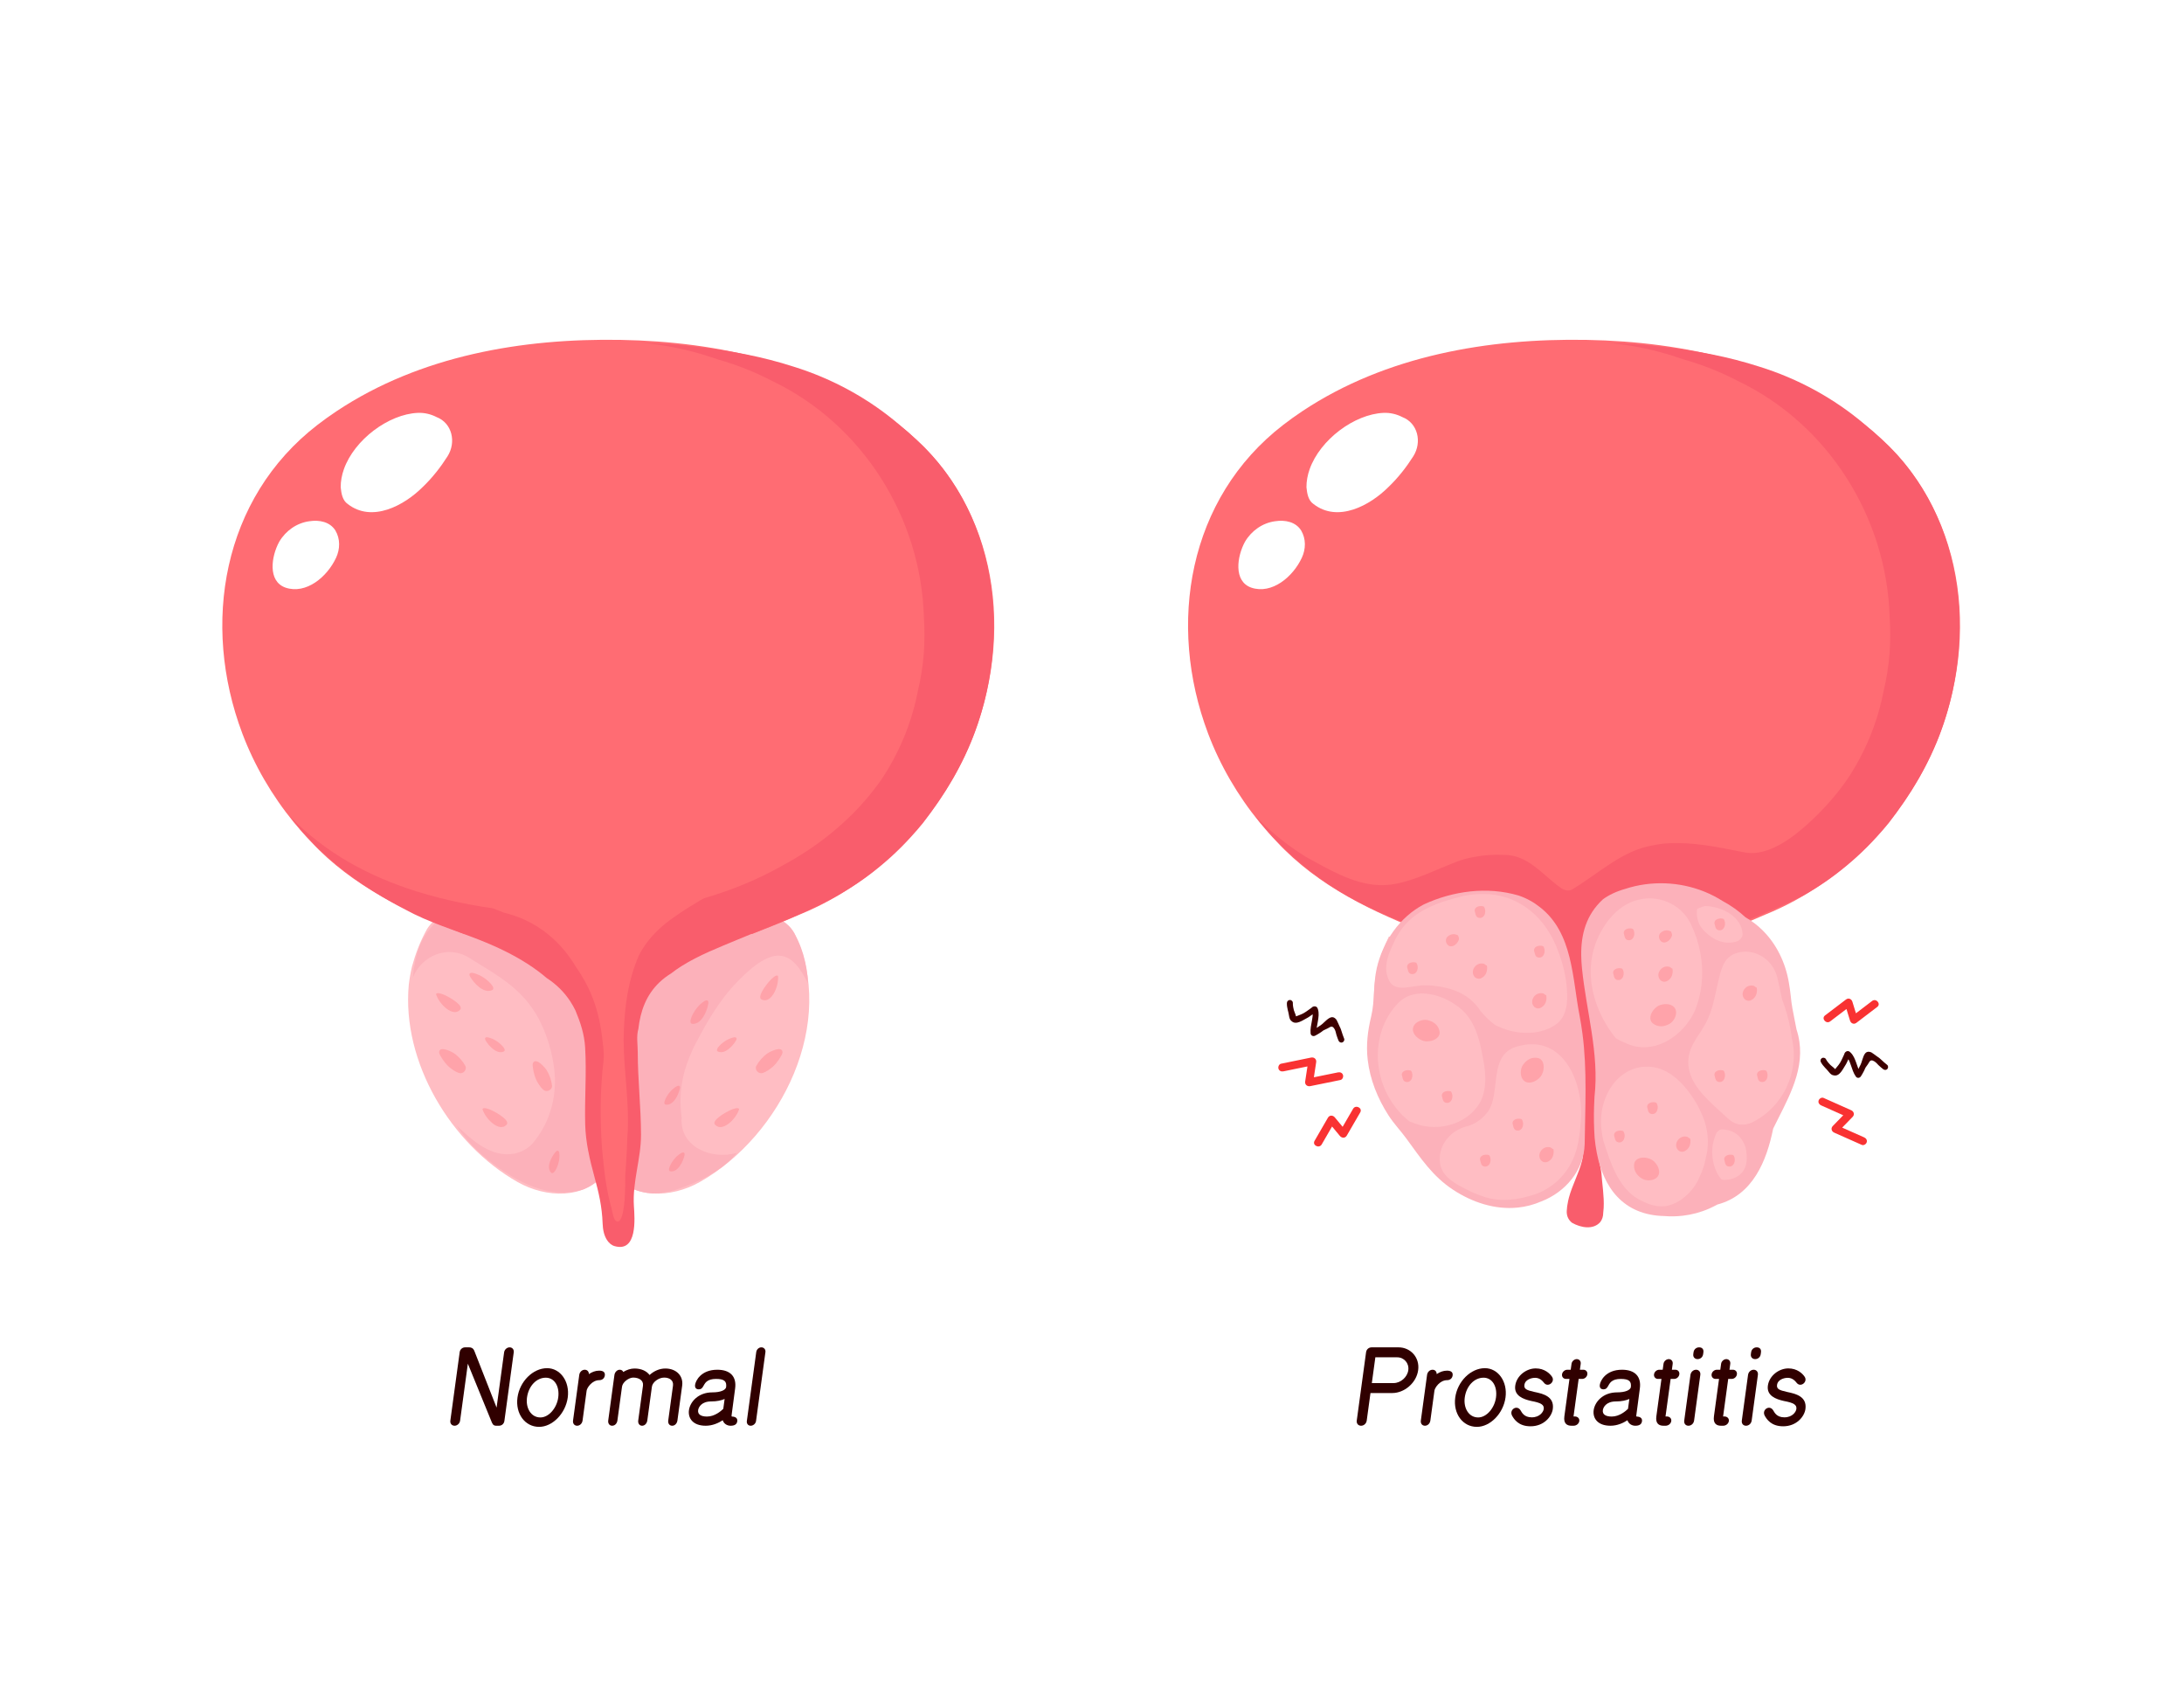 <?xml version="1.0" encoding="UTF-8"?> <!-- Generator: Adobe Illustrator 27.5.0, SVG Export Plug-In . SVG Version: 6.00 Build 0) --> <svg xmlns="http://www.w3.org/2000/svg" xmlns:xlink="http://www.w3.org/1999/xlink" version="1.1" id="Ñëîé_1" x="0px" y="0px" viewBox="0 0 5234.38 4078.38" style="enable-background:new 0 0 5234.38 4078.38;" xml:space="preserve"> <rect y="0" style="fill:#FFFFFF;" width="5234.38" height="4078.38"></rect> <path style="fill:#3D0000;" d="M4522.892,2551.82c-5.046-3.875-9.673-8.27-14.391-12.554c-1.179-1.072-2.36-2.134-3.541-3.176 c-0.661-0.518-1.352-1.075-2.068-1.659c-0.771-0.501-1.526-1.01-2.269-1.525c-0.743-0.515-1.473-1.036-2.194-1.559 c-4.018-2.795-8.638-6.536-12.929-9.204c-0.875-0.399-1.744-0.74-2.605-1.016c-4.31-1.377-8.433-1.106-11.852,2.273 c-7.196,7.943-7.462,21.498-14.005,32.188c-0.47,1.002-0.95,2-1.439,2.992c-0.49,0.993-0.99,1.981-1.5,2.963 c-0.134-0.34-0.278-0.675-0.409-1.016c-1.844-4.79-3.406-9.681-5.141-14.51c-2.962-8.245-6.523-17.045-12.849-23.332 c-0.904-0.898-1.864-1.745-2.879-2.526c-5.191-3.608-11.529,0.44-12.707,6.12c-0.621,1.35-1.229,2.707-1.838,4.064 c-1.218,2.716-2.466,5.417-3.769,8.093c-0.521,1.07-1.051,2.135-1.59,3.196c-3.666,7.862-8.992,13.495-14.604,20.426 c-4.334-5.04-11.045-8.562-14.747-13.663c-0.716-0.782-1.408-1.569-2.077-2.373c-2.006-2.414-3.81-4.992-5.473-8.129 c-1.724-3.252-6.765-4.198-9.694-2.137c-3.322,2.337-3.984,6.21-2.137,9.694c2.598,4.901,6.205,9.294,10.098,13.436 c0.974,1.035,1.965,2.055,2.96,3.06c5.578,5.545,9.846,13.974,17.129,14.899c14.787,3.94,22.468-15.466,30.053-26.894 c0.496-0.946,0.983-1.896,1.463-2.852c1.438-2.864,2.804-5.765,4.13-8.685c0.27,0.465,0.534,0.933,0.788,1.409 c0.268,0.502,0.518,1.013,0.78,1.517c0.073,0.139,0.126,0.24,0.165,0.314c0.014,0.034,0.038,0.088,0.077,0.175 c0.484,1.075,0.942,2.161,1.383,3.255c0.95,2.358,1.814,4.75,2.654,7.148c3.293,9.399,6.202,19.352,12.008,27.578 c3.276,4.641,9.234,3.911,12.164-0.577c2.468-3.781,4.716-7.707,6.788-11.725c0.691-1.339,1.362-2.689,2.015-4.048 c1.271-4.058,3.805-7.503,6.38-10.922c0.429-0.57,0.859-1.139,1.284-1.71c2.943-3.794,4.66-11.583,11.657-9.36 c5.699,1.937,9.528,6.185,13.485,10.523c0.556,0.52,1.106,1.025,1.658,1.529c3.307,3.023,6.642,6.011,10.188,8.734 c3.005,2.308,7.233,2.457,9.916-0.516C4525.797,2559.089,4525.914,2554.14,4522.892,2551.82z"></path> <path style="fill:#3D0000;" d="M3221.514,2489.061c-2.522-5.959-4.411-12.167-6.436-18.323c-0.506-1.539-1.018-3.072-1.541-4.585 c-0.325-0.79-0.656-1.629-0.997-2.505c-0.431-0.83-0.844-1.659-1.242-2.488c-0.399-0.828-0.784-1.655-1.16-2.48 c-2.152-4.487-4.364-10.114-6.822-14.626c-0.573-0.792-1.171-1.529-1.796-2.205c-3.122-3.38-6.906-5.207-11.625-3.932 c-10.35,3.418-17.382,15.277-28.532,21.453c-0.918,0.65-1.843,1.292-2.774,1.926c-0.931,0.633-1.869,1.256-2.813,1.87 c0.052-0.368,0.092-0.737,0.147-1.104c0.77-5.162,1.842-10.273,2.729-15.415c1.513-8.779,2.777-18.351,0.333-27.085 c-0.349-1.248-0.774-2.479-1.28-3.679c-2.784-5.795-10.421-5.392-14.311-0.958c-1.226,0.883-2.445,1.778-3.665,2.674 c-2.439,1.792-4.898,3.556-7.392,5.269c-0.998,0.686-2,1.363-3.01,2.03c-7.186,5.118-14.722,7.43-23.163,10.748 c-1.307-6.632-5.479-13.113-6.196-19.483c-0.241-1.052-0.459-2.094-0.647-3.141c-0.565-3.142-0.867-6.327-0.765-9.936 c0.105-3.742-3.88-7.107-7.505-6.752c-4.111,0.402-6.639,3.496-6.752,7.505c-0.159,5.639,0.828,11.334,2.196,16.951 c0.342,1.404,0.708,2.803,1.084,4.192c2.154,7.703,1.703,17.3,7.683,21.771c11.105,10.901,27.634-2.416,40.074-8.722 c0.914-0.588,1.821-1.185,2.724-1.789c2.709-1.813,5.372-3.694,8.01-5.612c0.006,0.546,0.004,1.093-0.01,1.642 c-0.015,0.578-0.05,1.155-0.071,1.733c-0.006,0.16-0.009,0.276-0.011,0.36c-0.005,0.037-0.011,0.097-0.02,0.193 c-0.111,1.194-0.25,2.385-0.409,3.573c-0.342,2.563-0.777,5.112-1.236,7.655c-1.8,9.967-4.218,20.231-3.206,30.42 c0.571,5.748,6.208,8.091,11.051,5.589c4.079-2.107,8.037-4.453,11.885-6.969c1.283-0.839,2.553-1.697,3.812-2.571 c3.159-2.953,7.129-4.729,11.121-6.463c0.666-0.289,1.332-0.577,1.994-0.869c4.506-1.881,9.931-7.911,15.007-2.435 c4.071,4.572,5.327,10.249,6.653,16.072c0.231,0.739,0.465,1.461,0.7,2.184c1.41,4.333,2.862,8.648,4.634,12.836 c1.502,3.549,5.167,5.801,9.032,4.516C3220.439,2496.948,3223.024,2492.629,3221.514,2489.061z"></path> <g> <path style="fill:#F93232;" d="M4386.367,2447.627c16.72-12.71,33.44-25.42,50.16-38.13c-5.141-1.848-10.283-3.697-15.424-5.545 c4.252,13.844,8.503,27.688,12.755,41.532c2.128,6.928,9.241,10.26,15.424,5.545c16.631-12.683,33.262-25.365,49.894-38.048 c9.638-7.35-2.643-21.649-12.276-14.303c-16.631,12.683-33.262,25.365-49.894,38.048c5.142,1.848,10.283,3.697,15.425,5.545 c-4.252-13.844-8.503-27.688-12.755-41.532c-2.13-6.938-9.236-10.249-15.425-5.545c-16.72,12.71-33.439,25.42-50.16,38.13 C4364.442,2440.658,4376.724,2454.957,4386.367,2447.627L4386.367,2447.627z"></path> </g> <g> <path style="fill:#F93232;" d="M4364.794,2648.965c22.045,9.827,44.09,19.654,66.134,29.481c-1.16-5.298-2.321-10.596-3.481-15.895 c-11.602,11.933-23.204,23.865-34.805,35.798c-5.257,5.406-3.077,12.983,3.481,15.894c21.968,9.752,43.936,19.505,65.904,29.258 c4.654,2.066,10.416-1.577,11.87-6.06c1.708-5.269-1.396-9.799-6.061-11.869c-21.968-9.752-43.936-19.505-65.904-29.257 c1.161,5.298,2.321,10.596,3.481,15.894c11.602-11.933,23.203-23.865,34.805-35.798c5.262-5.413,3.07-12.974-3.481-15.894 c-22.045-9.827-44.089-19.654-66.134-29.481c-4.651-2.073-10.417,1.583-11.87,6.06 C4357.024,2642.371,4360.133,2646.887,4364.794,2648.965L4364.794,2648.965z"></path> </g> <g> <path style="fill:#F93232;" d="M3242.917,2657.14c-10.715,18.476-21.431,36.951-32.146,55.427 c5.549-0.279,11.098-0.557,16.648-0.836c-9.411-11.328-18.823-22.656-28.234-33.985c-4.71-5.67-12.691-6.011-16.648,0.836 c-10.643,18.415-21.286,36.83-31.928,55.246c-6.167,10.672,10.958,19.283,17.122,8.617c10.643-18.415,21.286-36.831,31.928-55.246 c-5.549,0.279-11.098,0.557-16.647,0.836c9.411,11.329,18.822,22.657,28.234,33.985c4.716,5.677,12.682,6.002,16.648-0.836 c10.715-18.475,21.431-36.951,32.146-55.427C3266.223,2655.094,3249.097,2646.484,3242.917,2657.14L3242.917,2657.14z"></path> </g> <g> <path style="fill:#F93232;" d="M3206.713,2569.837c-24.052,4.89-48.105,9.781-72.158,14.672c4.091,3.7,8.182,7.399,12.272,11.099 c2.553-16.731,5.106-33.462,7.658-50.194c1.156-7.58-5.124-12.564-12.272-11.099c-23.945,4.907-47.89,9.814-71.836,14.721 c-5.073,1.04-7.689,7.459-6.244,12.029c1.698,5.37,6.944,7.286,12.029,6.244c23.945-4.907,47.89-9.814,71.836-14.721 c-4.091-3.7-8.182-7.399-12.272-11.099c-2.553,16.731-5.106,33.463-7.659,50.194c-1.158,7.589,5.125,12.553,12.272,11.1 c24.052-4.891,48.105-9.781,72.158-14.672c5.075-1.032,7.688-7.464,6.244-12.029 C3217.041,2570.704,3211.8,2568.802,3206.713,2569.837L3206.713,2569.837z"></path> </g> <path style="fill:#FFBDC3;" d="M3637.145,2481.942c-38.969-102.061-141.03-155.875-235.669-202.267 c-24.092-11.412-47.32-28.017-72.639-35.616c-11.578,23.67-20.019,47.507-26.766,72.152c-3.542,14.614-5.994,29.114-7.739,43.774 c-16.161,175.573,89.242,361.8,236.442,457.749c13.387-9.484,26.567-19.365,39.567-29.607 C3663.124,2713.9,3677.969,2587.715,3637.145,2481.942z"></path> <path style="fill:#FF6C73;" d="M4469.362,1018.067c-189.348-146.021-431.827-199.395-666.68-203.558 c-236.312-4.188-480.939,37.757-680.959,170.575c-15.74,10.452-31.128,21.439-46.087,32.982 c-228.234,176.01-279.084,477.565-180.231,739.61c28.886,76.574,71.118,148.929,123.576,213.133 c13.115,16.051,26.874,31.587,41.244,46.506c98.731,106.534,231.765,169.479,366.412,220.685h690.958 c16.483-6.503,32.942-12.967,49.28-19.545c21.716-8.704,43.253-17.623,64.583-27.014 c190.295-77.264,345.921-242.329,418.136-433.764C4748.446,1495.632,4697.596,1194.078,4469.362,1018.067z"></path> <path style="fill:#F95D6C;" d="M4469.875,1017.563c-74.15-63.079-160.375-110.111-253.309-138.936 c-18.449-5.972-37.111-11.362-55.925-16.214c-37.627-9.704-75.865-17.255-114.192-22.995c-21.907-3.467-43.9-6.383-65.905-8.816 c-44.008-4.867-88.061-7.807-131.566-9.375c42.623,3.43,84.832,10.747,126.113,21.611c20.641,5.432,41.053,11.75,61.322,18.863 c22.703,6.437,44.959,14.033,66.687,22.722c21.746,8.689,42.976,18.479,63.83,29.404 c215.077,103.366,355.193,326.767,361.97,565.029c0.947,14.419,1.408,28.863,1.379,43.3c-0.029,14.437-0.547,28.867-1.56,43.26 c-2.365,30.507-7.152,61.093-14.508,91.561c-11.007,57.33-30.698,111.434-57.431,161.469c-8.911,16.678-18.604,32.904-29.021,48.63 c-24.446,35.049-52.167,66.924-82.541,95.772c-7.593,7.212-15.353,14.235-23.237,21.013c-41.531,36.022-95.345,69.424-143.592,58.29 c-61.855-12.371-121.134-24.742-180.95-21.283c-11.943,0.789-23.916,2.293-35.982,4.924 c-74.408,12.647-128.222,66.462-193.17,105.431c-9.278,5.567-20.412,1.855-27.835-3.711 c-44.536-31.546-77.938-79.793-137.687-78.902c-11.638-0.55-23.351-0.388-35.106,0.472s-23.551,2.418-35.356,4.659 c-14.643,2.631-29.375,6.348-44.221,12.534c-48.247,18.557-94.639,42.68-144.741,51.958c-12.99,2.475-25.773,3.299-38.358,2.794 c-62.923-2.526-120.872-38.299-174.757-67.369c-8.793-5.45-17.483-11.151-26.047-17.067c-34.255-23.661-66.467-50.729-96.106-81.657 c32.474,42.757,69.21,80.621,109.242,114.282c10.008,8.415,20.22,16.565,30.605,24.417 c85.937,65.423,184.287,108.104,285.987,141.621c12.281,4.668,24.461,9.575,36.479,14.897s23.871,11.059,35.497,17.387 c12.801,7.679,25.177,16.025,37.191,24.808c47.07,37.43,95.317,74.544,121.558,128.37c5.272,9.947,9.979,20.323,14.063,31.152 c4.084,10.829,7.543,22.112,10.32,33.872c3.85,12.34,7.231,24.906,10.202,37.64c7.131,30.563,11.905,62.104,15.162,93.907 c0.543,5.301,1.043,10.609,1.506,15.921c0.462,5.312,0.886,10.628,1.319,15.933c0.98,7.232,2.836,16.51,8.403,18.366 c22.552,12.403,39.279,28.061,50.226,45.62c2.189,3.512,4.147,7.1,5.875,10.753c3.854,5.682,6.803,11.279,8.961,16.791 c2.537,7.091,3.772,13.905,3.961,20.502c-0.509,6.848-1.538,13.594-2.952,20.252c-7.354,29.628-23.656,58.848-31.513,88.707 c-1.31,4.976-2.384,9.97-3.139,14.982c-0.896,4.052-1.452,8.25-1.606,12.447c-1.555,11.176,1.061,19.99,6.29,26.708 c1.743,2.239,3.777,4.246,6.043,6.029c20.948,11.847,50.638,17.414,67.614-1.76c2.219-2.936,3.995-6.305,5.214-10.05 c1.219-3.745,1.88-7.864,1.868-12.313c0.505-3.887,0.847-7.814,1.055-11.774c1.456-27.717-3.664-57.008-5.577-84.933 c-0.686-3.929-1.375-7.829-2.038-11.689c-0.868-3.95-1.702-7.897-2.466-11.833c-1.526-7.871-2.765-15.693-3.487-23.436 c-0.617-5.003-1.121-10.005-1.531-15.014c-1.642-20.034-1.785-40.158-0.454-60.137c0.839-6.173,2.093-12.285,3.814-18.274 c1.722-5.989,3.911-11.854,6.646-17.563c1.827-6.779,3.845-13.496,6.021-20.134c2.841-9.004,5.8-17.974,8.679-26.921 c2.902-8.948,5.724-17.872,8.321-26.78c0.677-10.353,1.484-20.709,2.525-30.995c5.202-51.431,16.237-101.121,38.424-145.393 c6.58-13.123,14.138-25.771,22.805-37.936c16.36-26.042,36.545-47.32,59.317-64.959c11.386-8.819,23.419-16.731,35.945-23.875 c9.795-5.209,19.742-10.176,29.851-14.861c90.977-37.522,183.76-69.068,270.205-113.038c9.245-5.032,18.386-10.396,27.427-15.979 c18.08-11.165,35.758-23.19,52.957-36.299c17.037-12.985,33.501-26.673,49.329-41.007c16.819-15.304,32.943-31.433,48.274-48.403 c9.723-10.578,19.13-21.452,28.196-32.618c26.132-33.704,50.222-68.927,71.438-105.726c21.216-36.798,39.56-75.172,54.119-115.174 c61.298-168.02,61.016-363.414-14.864-525.179c-9.485-20.221-20.15-39.916-32.007-58.961 c-26.421-42.313-57.775-80.526-95.47-114.151C4497.169,1040.907,4483.827,1029.043,4469.875,1017.563z"></path> <g> <path style="fill:#FFFFFF;" d="M3315.799,989.396c-69.751,3.074-151.875,64.163-176.967,134.936 c-5.019,14.154-7.756,28.697-7.66,43.239c1.486,15.124,4.166,31.544,17.038,40.368c58.074,45.073,135.174,3.693,180.157-41.514 c11.429-10.953,22.076-22.802,31.882-35.079c9.807-12.277,18.775-24.981,26.836-37.664c21.729-34.183,11.033-79.906-26.146-94.209 C3347.382,992.419,3331.635,988.698,3315.799,989.396z"></path> </g> <g> <path style="fill:#FFFFFF;" d="M3055.962,1249.089c-30.026,4.058-56.513,22.635-72.144,49.207 c-18.946,34.637-28.208,94.463,14.963,109.845c49.635,16.859,100.232-25.983,121.304-71.53 c9.707-20.758,10.341-45.243-1.717-65.541C3105.247,1250.537,3080.304,1245.318,3055.962,1249.089z"></path> </g> <g style="opacity:0.32;"> <path style="fill:#FF6C73;" d="M3440.021,2333.888c-0.011,0.033-0.022,0.067-0.033,0.101c-0.759,2.403,0.454,4.951,1.734,7.123 c8.92,15.139,31.365,39.824,51.392,32.053c12.419-4.819-9.162-22.917-13.172-26.028c-6.57-5.096-13.99-9.74-21.845-12.569 C3454.677,2333.335,3442.001,2328.141,3440.021,2333.888z"></path> </g> <g style="opacity:0.32;"> <path style="fill:#FF6C73;" d="M3477.358,2487.844c-0.01,0.027-0.019,0.055-0.028,0.083c-0.625,1.981,0.374,4.08,1.429,5.87 c7.351,12.476,25.847,32.819,42.352,26.415c10.235-3.971-7.55-18.886-10.855-21.449c-5.414-4.2-11.529-8.027-18.002-10.358 C3489.436,2487.389,3478.989,2483.109,3477.358,2487.844z"></path> </g> <g style="opacity:0.32;"> <path style="fill:#FF6C73;" d="M3651.059,2757.503c-0.029,0-0.058,0-0.088,0.001c-2.076,0.057-3.734,1.688-5.08,3.27 c-9.386,11.026-22.562,35.158-11.113,48.661c7.1,8.373,15.379-13.311,16.721-17.272c2.198-6.49,3.815-13.52,3.902-20.399 C3655.439,2768.768,3656.068,2757.496,3651.059,2757.503z"></path> </g> <g style="opacity:0.32;"> <path style="fill:#FF6C73;" d="M3359.663,2382.486c7.484,24.302,40.885,55.848,57.586,37.292 c9.278-9.278-20.412-27.835-38.189-35.848C3375.338,2382.522,3361.345,2376.569,3359.663,2382.486z"></path> </g> <g style="opacity:0.32;"> <path style="fill:#FF6C73;" d="M3471.023,2658.051c7.483,24.302,40.885,55.848,57.586,37.292 c9.278-9.278-20.412-27.835-38.188-35.847C3486.698,2658.088,3472.705,2652.135,3471.023,2658.051z"></path> </g> <g style="opacity:0.32;"> <path style="fill:#FF6C73;" d="M3367.177,2520.451c-0.367,3.176,1.19,6.299,2.747,9.131c6.774,12.32,16.132,24.642,28.234,32.861 c5.073,3.445,14.191,9.632,20.605,9.365c8.249-0.343,14.632-9.166,11.476-17.055c-6.427-11.783-15.97-22.68-26.965-30.394 c-5.528-3.878-33.539-18.278-36.025-4.397C3367.219,2520.125,3367.196,2520.289,3367.177,2520.451z"></path> </g> <g style="opacity:0.32;"> <path style="fill:#FF6C73;" d="M3592.427,2546.63c-1.545,2.799-1.29,6.279-0.924,9.49c1.592,13.969,5.573,28.921,13.649,41.118 c3.385,5.113,9.473,14.298,15.508,16.485c7.762,2.814,17.016-2.926,17.091-11.423c-1.474-13.341-6.167-27.045-13.412-38.354 c-3.642-5.686-24.092-29.639-31.66-17.741C3592.59,2546.345,3592.506,2546.487,3592.427,2546.63z"></path> </g> <path style="fill:#FCB1BA;" d="M3639.523,2145.963c-75.356-22.164-157.005-11.03-227.16,21.376 c-14.657,7.738-27.977,17.06-40.067,27.786c-12.09,10.726-22.968,22.872-32.506,36.065c-19.076,26.388-32.793,56.969-40.126,88.782 c-8.581,37.222-4.296,77.957-13.401,115.798c-8.303,34.512-12.422,68.249-8.305,103.841c5.499,47.539,23.849,92.731,49.582,132.837 c12.895,20.098,29.175,36.978,43.174,56.079c34.287,46.784,62.567,90.219,112.179,122.798 c45.392,29.809,99.892,48.085,154.607,42.504c19.038-1.942,38.007-6.735,56.563-14.777 c57.525-22.268,102.061-74.227,103.917-137.319c1.113-86.845,6.235-177.698-5.337-264.984c-1.929-14.548-4.278-29.031-6.981-43.547 c-17.372-88.58-15.516-198.064-95.298-259.582C3675.738,2161.952,3658.879,2152.502,3639.523,2145.963z"></path> <path style="fill:#FCB1BA;" d="M4127.87,2158.743c-54.154-34.43-120.865-48.38-185.163-39.56 c-16.074,2.205-31.998,5.833-47.526,10.921c-21.66,6.171-39.283,14.636-53.253,24.855c-40.734,37.275-52.897,84.469-52.223,134.862 c0.135,10.079,0.783,20.285,1.817,30.566c10.17,102.175,41.717,204.236,30.023,307.665c-0.486,8.209-0.854,16.4-1.096,24.587 c-0.727,24.563-0.326,49.101,1.405,74.054c1.175,12.276,2.856,24.336,5.161,36.091c15.987,82.13,62.563,149.292,162.224,151.357 c14.377,1.185,29.031,0.924,43.595-0.768c21.806-2.517,43.408-8.255,63.473-17.105c6.684-2.944,13.197-6.233,19.641-9.728 c84.711-22.331,118.113-103.98,133.787-181.942c3.628-7.42,7.376-14.859,11.156-22.326c34.011-67.204,70.524-136.683,44.854-215.205 c-1.29-6.834-2.671-13.656-4.05-20.459c-4.138-20.408-8.26-40.639-9.854-60.475c-1.237-10.508-2.571-20.758-4.358-30.851 c-8.056-48.355-29.902-93.845-64.854-127.626c-11.659-11.263-24.773-21.225-39.339-29.565 C4167.595,2183.493,4149.209,2170.21,4127.87,2158.743z"></path> <path style="fill:#FFBDC3;" d="M3378.254,2687.336c-7.983-6.088-15.409-12.863-22.232-20.208 c-6.845-7.396-13.083-15.356-18.689-23.837c-49.66-72.278-47.804-176.195,13.433-239.287c40.824-42.68,113.195-20.412,154.02,16.701 c37.113,35.258,44.536,87.216,52.91,135.15c0.956,7.425,1.644,14.859,1.935,22.269c0.824,22.116-1.959,43.92-12.165,63.405 c-27.835,48.247-89.072,68.659-142.933,55.032C3396.326,2694.371,3387.565,2691.294,3378.254,2687.336z"></path> <path style="fill:#FFBDC3;" d="M3584.909,2457.171c-6.859-4.531-13.142-9.854-19.082-15.629 c-5.979-5.788-11.619-12.031-17.257-18.426c-26.954-42.11-69.556-56.382-115.282-61.205c-5.171-0.5-10.391-0.828-15.808-0.716 c-29.601-1.727-74.136,20.541-88.982-12.861c-16.701-35.258,3.711-72.371,19.423-104.555c2.046-3.589,4.236-7.094,6.556-10.496 c35.258-53.814,96.494-72.371,154.006-86.516c8.295-1.625,16.629-2.843,24.964-3.602c33.337-3.035,66.673,1.278,97.524,15.891 c35.49,16.701,64.194,44.884,83.961,78.775c6.657,11.317,12.322,23.269,17.155,35.674c8.823,21.641,15.554,44.06,19.615,66.867 c2.031,11.404,3.394,22.904,4.001,34.436c1.452,27.34-0.404,55.175-20.816,75.587c-33.402,27.835-81.649,29.691-121.934,17.886 C3604.446,2465.754,3595.177,2462.06,3584.909,2457.171z"></path> <path style="fill:#FFBDC3;" d="M3530.56,2858.036c-5.339-2.567-10.955-5.243-16.648-8.091c-5.693-2.848-11.494-5.818-17.165-9.018 c-22.683-12.801-43.301-29.296-45.776-56.512c-0.618-7.113-0.258-14.021,0.964-20.632c6.106-33.057,33.722-58.718,67.975-65.777 c5.03-1.838,9.927-3.9,14.566-6.375c10.206-5.567,19.488-12.993,26.919-21.81c13.905-15.303,17.616-35.716,20.557-54.995 c1.952-14.496,3.173-29.834,5.762-44.299c3.885-21.697,10.849-41.426,28.005-53.413c5.719-3.997,12.576-7.155,20.876-9.401 c113.137-33.195,163.24,94.846,151.202,188.521c-0.492,9.289-1.492,18.338-2.996,27.073c-1.188,9.768-3.029,19.312-5.571,28.609 c-12.631,46.292-42.777,86.41-93.351,107.688c-14.592,5.246-29.681,9.567-44.958,12.352c-30.555,5.57-61.865,4.992-91.463-6.636 C3543.123,2863.086,3536.804,2860.662,3530.56,2858.036z"></path> <path style="fill:#FFBDC3;" d="M3872.634,2488.063c-50.696-62.952-76.676-148.312-48.841-226.25 c18.557-50.103,57.526-100.206,113.195-107.628c46.392-7.423,94.639,16.701,115.051,59.381 c31.546,64.948,37.113,139.175,11.134,205.979c-25.979,61.237-98.35,111.34-164.986,80.917 C3890.15,2497.408,3881.626,2493.267,3872.634,2488.063z"></path> <path style="fill:#FFBDC3;" d="M4118.857,2659.772c-32.143-29.331-68.904-64.007-72.336-107.35 c-3.474-43.853,25.59-68.272,43.615-104.155c15.369-30.597,20.065-62.952,27.839-95.789c6.141-25.936,12.097-56.384,40.004-67.237 c44.536-16.701,90.927,12.99,101.553,56.841c2.099,8.664,4.078,17.366,5.909,26.099c1.96,8.798,3.774,17.627,5.644,26.619 c8.373,22.249,15.232,45.315,19.622,68.51c1.463,7.894,2.652,15.781,3.579,23.848c19.569,81.999-21.255,167.359-97.075,203.562 c-6.188,2.535-12.876,4.051-19.556,4.281c-6.68,0.229-13.354-0.827-19.509-3.433c-8.799-3.726-16.039-10.298-23.005-16.838 C4129.991,2669.897,4124.496,2664.917,4118.857,2659.772z"></path> <path style="fill:#FFBDC3;" d="M3927.17,2874.006c-49.396-28.354-67.953-89.591-84.538-140.93 c-1.689-7.528-3.038-15.159-3.986-22.803c-1.713-11.819-2.058-23.894-1.027-35.848c5.155-59.75,45.103-116.709,106.958-118.255 c37.577-1.392,68.891,20.18,93.16,48.276c8.09,9.365,15.396,19.456,21.891,29.662c6.495,9.897,12.165,20.361,16.894,31.194 c13.797,28.055,19.696,60.322,15.384,91.45c-0.862,6.226-2.133,12.406-3.831,18.497c-1.236,7.177-3.101,14.675-5.548,22.226 c-2.457,7.579-5.496,15.211-9.096,22.694c-10.946,27.525-36.072,54.52-65.039,65.654c-5.805,2.227-11.764,3.82-17.821,4.655 c-18.159,1.566-33.004-2.145-49.738-9.845C3936.447,2878.734,3931.891,2876.532,3927.17,2874.006z"></path> <path style="fill:#FFBDC3;" d="M4125.396,2826.162c-17.52-21.335-23.087-49.17-21.481-74.639c0.63-6.241,1.78-12.396,3.386-18.387 c1.605-5.989,3.667-11.814,6.142-17.381c1.855-3.711,7.422-9.278,12.99-9.278c6.031,0,11.945,0.813,17.522,2.393 c19.591,5.03,34.437,21.73,40.003,42.143c3.711,20.412,5.567,44.536-11.134,61.237c-11.134,11.134-25.979,14.845-40.418,15.318 C4130.071,2827.425,4127.683,2827.148,4125.396,2826.162z"></path> <path style="fill:#FFBDC3;" d="M4067.344,2178.424c-2.148,15.89,1.563,34.447,12.698,47.437 c20.412,24.124,51.958,40.824,83.504,29.691c5.567-1.856,12.99-9.278,12.99-16.701c-1.855-42.68-50.103-66.804-89.98-67.618 C4080.216,2172.636,4073.837,2175.004,4067.344,2178.424z"></path> <g style="opacity:0.32;"> <path style="fill:#FF6C73;" d="M4016.349,2420.639c3.298,11.539-4.18,26.662-15.101,32.965c-3.079,1.735-6.305,3.137-9.606,4.118 c-9.9,2.944-20.467,2.107-29.745-4.852c-11.134-8.351-6.611-24.008,2.609-34.446c3.073-3.479,6.668-6.378,10.379-8.234 c8.786-4.394,21.457-5.473,30.522-1.518C4011.472,2411.318,4014.921,2415.643,4016.349,2420.639z"></path> </g> <g style="opacity:0.32;"> <path style="fill:#FF6C73;" d="M3971.162,2821.571c-8.527,8.445-25.383,9.169-36.163,2.63c-3.003-1.864-5.785-4.017-8.233-6.437 c-7.346-7.261-11.698-16.927-10.065-28.409c1.961-13.779,17.862-17.35,31.449-14.292c4.529,1.019,8.801,2.775,12.213,5.135 c8.08,5.587,15.125,16.174,16.022,26.023C3976.984,2812.81,3974.854,2817.914,3971.162,2821.571z"></path> </g> <g style="opacity:0.32;"> <path style="fill:#FF6C73;" d="M3651.21,2588.613c-8.167-8.794-8.347-25.664-1.466-36.229c1.96-2.942,4.201-5.653,6.699-8.022 c7.493-7.109,17.294-11.147,28.718-9.145c13.708,2.403,16.767,18.411,13.273,31.893c-1.164,4.493-3.056,8.707-5.525,12.042 c-5.844,7.896-16.652,14.597-26.525,15.177C3659.779,2594.714,3654.746,2592.42,3651.21,2588.613z"></path> </g> <g style="opacity:0.32;"> <path style="fill:#FF6C73;" d="M3387.949,2459.173c5.174-10.829,20.794-17.203,33.149-14.69c3.457,0.74,6.802,1.827,9.924,3.278 c9.367,4.353,16.728,11.981,19.068,23.34c2.809,13.631-10.952,22.363-24.774,24.074c-4.607,0.57-9.22,0.361-13.229-0.708 c-9.492-2.529-19.699-10.115-23.87-19.083C3385.427,2469.385,3385.709,2463.862,3387.949,2459.173z"></path> </g> <g style="opacity:0.32;"> <path style="fill:#FF6C73;" d="M4008.464,2321.566c1.855,11.592-1.856,22.725-11.134,28.292c-5.567,3.711-11.134,3.711-16.701,0 c-14.845-12.99,0-37.113,18.556-33.402c3.711,0,5.567,3.711,9.108,4.839C4008.352,2321.386,4008.408,2321.476,4008.464,2321.566z"></path> </g> <g style="opacity:0.32;"> <path style="fill:#FF6C73;" d="M3563.75,2314.324c1.855,11.592-1.856,22.726-11.134,28.292c-5.567,3.711-11.134,3.711-16.701,0 c-14.845-12.99,0-37.113,18.557-33.402c3.711,0,5.567,3.711,9.108,4.839C3563.638,2314.144,3563.695,2314.234,3563.75,2314.324z"></path> </g> <g style="opacity:0.32;"> <path style="fill:#FF6C73;" d="M4051.029,2728.96c1.855,11.592-1.856,22.726-11.134,28.292c-5.567,3.711-11.134,3.711-16.701,0 c-14.845-12.99,0-37.113,18.557-33.402c3.711,0,5.567,3.711,9.108,4.839C4050.917,2728.78,4050.974,2728.87,4051.029,2728.96z"></path> </g> <g style="opacity:0.32;"> <path style="fill:#FF6C73;" d="M3706.017,2385.407c1.855,11.592-1.856,22.725-11.134,28.292c-5.567,3.711-11.134,3.711-16.701,0 c-14.845-12.99,0-37.113,18.557-33.402c3.711,0,5.567,3.711,9.108,4.839C3705.904,2385.227,3705.961,2385.317,3706.017,2385.407z"></path> </g> <g style="opacity:0.32;"> <path style="fill:#FF6C73;" d="M3723.196,2754.231c1.856,11.592-1.856,22.726-11.134,28.292c-5.567,3.711-11.134,3.711-16.701,0 c-14.845-12.99,0-37.113,18.557-33.402c3.711,0,5.567,3.711,9.108,4.839C3723.083,2754.051,3723.14,2754.141,3723.196,2754.231z"></path> </g> <g style="opacity:0.32;"> <path style="fill:#FF6C73;" d="M4210.43,2367.123c1.855,11.591-1.856,22.725-11.134,28.292c-5.567,3.711-11.134,3.711-16.701,0 c-14.845-12.99,0-37.113,18.557-33.402c3.711,0,5.567,3.711,9.107,4.839C4210.317,2366.942,4210.374,2367.033,4210.43,2367.123z"></path> </g> <g style="opacity:0.32;"> <path style="fill:#FF6C73;" d="M4005.214,2232.483c1.439,4.064,3.294,7.776,1.439,11.487c-3.711,9.278-14.845,18.556-24.124,12.99 c-5.567-3.711-9.278-12.99-3.711-20.412c7.423-7.423,16.701-9.278,26.241-4.247 C4005.112,2232.362,4005.164,2232.423,4005.214,2232.483z"></path> </g> <g style="opacity:0.32;"> <path style="fill:#FF6C73;" d="M3494.537,2241.605c1.439,4.064,3.294,7.776,1.439,11.487c-3.711,9.278-14.845,18.557-24.124,12.99 c-5.567-3.711-9.278-12.99-3.711-20.412c7.423-7.423,16.701-9.278,26.241-4.247 C3494.434,2241.483,3494.486,2241.544,3494.537,2241.605z"></path> </g> <g style="opacity:0.32;"> <path style="fill:#FF6C73;" d="M3888.127,2321.484c7.644,9.969,2.077,30.381-12.768,26.669c-7.423-1.856-7.423-11.134-9.278-16.701 c0-11.134,14.845-12.99,21.885-10.16C3888.021,2321.357,3888.075,2321.42,3888.127,2321.484z"></path> </g> <g style="opacity:0.32;"> <path style="fill:#FF6C73;" d="M4232.939,2565.816c7.645,9.969,2.078,30.381-12.768,26.669c-7.423-1.855-7.423-11.134-9.278-16.701 c0-11.134,14.845-12.99,21.885-10.16C4232.833,2565.689,4232.887,2565.752,4232.939,2565.816z"></path> </g> <g style="opacity:0.32;"> <path style="fill:#FF6C73;" d="M4130.962,2565.816c7.645,9.969,2.078,30.381-12.768,26.669c-7.423-1.855-7.423-11.134-9.278-16.701 c0-11.134,14.845-12.99,21.885-10.16C4130.856,2565.689,4130.909,2565.752,4130.962,2565.816z"></path> </g> <g style="opacity:0.32;"> <path style="fill:#FF6C73;" d="M4130.962,2202.281c7.645,9.969,2.078,30.381-12.768,26.67c-7.423-1.856-7.423-11.134-9.278-16.701 c0-11.134,14.845-12.99,21.885-10.16C4130.856,2202.153,4130.909,2202.217,4130.962,2202.281z"></path> </g> <g style="opacity:0.32;"> <path style="fill:#FF6C73;" d="M3913.593,2226.065c7.644,9.969,2.077,30.381-12.768,26.669c-7.423-1.855-7.423-11.134-9.278-16.701 c0-11.134,14.845-12.99,21.885-10.16C3913.487,2225.938,3913.54,2226.001,3913.593,2226.065z"></path> </g> <g style="opacity:0.32;"> <path style="fill:#FF6C73;" d="M3969.694,2642.606c7.645,9.969,2.078,30.381-12.768,26.67c-7.422-1.856-7.422-11.134-9.278-16.701 c0-11.134,14.845-12.99,21.885-10.16C3969.587,2642.479,3969.641,2642.543,3969.694,2642.606z"></path> </g> <g style="opacity:0.32;"> <path style="fill:#FF6C73;" d="M3698.615,2267.651c7.645,9.969,2.078,30.381-12.768,26.67c-7.422-1.856-7.422-11.134-9.278-16.701 c0-11.134,14.845-12.99,21.885-10.16C3698.508,2267.524,3698.562,2267.587,3698.615,2267.651z"></path> </g> <g style="opacity:0.32;"> <path style="fill:#FF6C73;" d="M3394.442,2307.243c7.644,9.969,2.077,30.381-12.768,26.669c-7.423-1.856-7.423-11.134-9.278-16.701 c0-11.134,14.845-12.99,21.885-10.16C3394.335,2307.115,3394.389,2307.179,3394.442,2307.243z"></path> </g> <g style="opacity:0.32;"> <path style="fill:#FF6C73;" d="M3647.064,2682.159c7.645,9.969,2.077,30.381-12.768,26.67c-7.423-1.855-7.423-11.134-9.278-16.701 c0-11.134,14.845-12.99,21.885-10.16C3646.958,2682.031,3647.011,2682.095,3647.064,2682.159z"></path> </g> <g style="opacity:0.32;"> <path style="fill:#FF6C73;" d="M3381.709,2565.816c7.645,9.969,2.078,30.381-12.768,26.669c-7.423-1.855-7.423-11.134-9.278-16.701 c0-11.134,14.845-12.99,21.885-10.16C3381.603,2565.689,3381.656,2565.752,3381.709,2565.816z"></path> </g> <g style="opacity:0.32;"> <path style="fill:#FF6C73;" d="M3556.348,2172.601c7.645,9.969,2.078,30.381-12.768,26.67c-7.423-1.856-7.423-11.134-9.278-16.701 c0-11.134,14.845-12.99,21.885-10.16C3556.242,2172.473,3556.295,2172.537,3556.348,2172.601z"></path> </g> <g style="opacity:0.32;"> <path style="fill:#FF6C73;" d="M3477.651,2615.814c7.645,9.969,2.078,30.381-12.768,26.67c-7.423-1.856-7.423-11.134-9.278-16.701 c0-11.134,14.845-12.99,21.885-10.16C3477.545,2615.687,3477.599,2615.75,3477.651,2615.814z"></path> </g> <g style="opacity:0.32;"> <path style="fill:#FF6C73;" d="M4154.374,2768.391c7.645,9.969,2.078,30.381-12.768,26.67c-7.422-1.856-7.422-11.134-9.278-16.701 c0-11.134,14.845-12.99,21.885-10.16C4154.268,2768.263,4154.321,2768.327,4154.374,2768.391z"></path> </g> <g style="opacity:0.32;"> <path style="fill:#FF6C73;" d="M3890.442,2710.594c7.645,9.969,2.077,30.381-12.768,26.67c-7.423-1.856-7.423-11.134-9.278-16.701 c0-11.134,14.845-12.99,21.885-10.16C3890.336,2710.466,3890.39,2710.53,3890.442,2710.594z"></path> </g> <g style="opacity:0.32;"> <path style="fill:#FF6C73;" d="M3569.081,2768.391c7.644,9.969,2.077,30.381-12.768,26.67c-7.423-1.856-7.423-11.134-9.278-16.701 c0-11.134,14.845-12.99,21.885-10.16C3568.974,2768.263,3569.028,2768.327,3569.081,2768.391z"></path> </g> <g> <path style="fill:#300000;" d="M1195.772,3416.594h-6.708c-7.517,0-9.21-5.375-11.618-11.275l-56.136-137.398l-18.615,136.589 c-0.914,6.708-6.76,12.083-13.206,12.083c-6.708,0-11.067-5.375-10.153-12.083l22.382-164.23 c0.914-6.708,6.401-11.537,13.11-11.537h9.396c4.283,0,9.774,1.071,12.757,8.85l53.18,135.519l18.028-132.285 c0.914-6.708,6.738-12.083,13.184-12.083c6.708,0,10.805,5.375,9.89,12.083l-22.382,164.23 C1207.968,3411.765,1202.743,3416.594,1195.772,3416.594z"></path> <path style="fill:#300000;" d="M1292.096,3419.282c-34.065,0-57.129-31.662-51.862-70.316c5.229-38.37,36.962-70.316,71.027-70.316 c31.684,0,54.687,31.946,49.458,70.316C1355.452,3387.62,1323.779,3419.282,1292.096,3419.282z M1308.153,3301.462 c-22.79,0-41.414,20.409-45.106,47.504c-3.401,24.954,9.332,47.766,32.123,47.766c20.409,0,39.337-22.812,42.738-47.766 C1341.6,3321.871,1328.561,3301.462,1308.153,3301.462z"></path> <path style="fill:#300000;" d="M1449.579,3296.109c-0.914,6.708-6.082,11.275-13.074,11.275c-17.961,0-29.617,18.508-30.496,24.954 l-9.8,71.911c-0.95,6.97-6.511,12.346-12.958,12.346c-6.708,0-10.805-5.375-9.855-12.346l14.922-109.494 c0.95-6.97,6.511-12.345,13.22-12.345c5.9,0,9.88,4.304,9.849,10.466c7.402-5.091,15.619-8.303,24.752-8.303 C1446.607,3284.572,1450.532,3289.117,1449.579,3296.109z"></path> <path style="fill:#300000;" d="M1634.956,3320.516l-11.376,83.47c-0.986,7.233-6.285,12.608-12.447,12.608 c-6.708,0-10.542-5.375-9.557-12.608l11.376-83.47c1.754-12.87-8.38-19.316-21.25-19.316c-13.154,0-27.809,11.013-29.271,21.742 l-11.045,81.044c-0.986,7.233-6.285,12.608-12.447,12.608c-6.184,0-10.28-5.375-9.294-12.608l11.045-81.044l0.185-1.355 c0.071-0.524,0.107-0.787,0.146-1.071c1.754-12.87-10.238-19.316-23.392-19.316c-10.729,0-25.384,11.013-26.846,21.742 l-11.045,81.044c-0.986,7.233-6.001,12.608-12.709,12.608c-6.184,0-10.28-5.375-9.295-12.608l14.848-108.948 c0.953-6.992,6.55-12.63,12.734-12.63c4.283,0,7.2,2.163,8.379,5.375c8.211-5.091,17.785-8.325,26.897-8.325 c16.366,0,28.979,5.9,36.247,15.58c10.152-9.396,23.603-15.58,37.828-15.58C1620.689,3279.459,1638.172,3296.917,1634.956,3320.516 z"></path> <path style="fill:#300000;" d="M1766.994,3405.865c-0.986,7.233-6.291,10.729-15.949,10.729c-8.041,0-16.042-4.305-18.878-13.154 c-10.288,6.708-24.605,13.154-40.687,13.154c-31.4,0-42.84-18.508-40.279-37.299c2.632-19.316,21.658-42.675,56.269-42.675 c19.316,0,31.583-5.354,32.856-12.608c1.58-13.678-4.037-19.6-24.183-19.6c-10.182,0-17.732,2.163-22.918,6.708 c-8.221,7.254-7.843,18.267-18.309,18.267c-7.517,0-9.808-4.829-8.966-11.013c1.281-9.396,14.013-35.966,53.192-35.966 c30.875,0,46.664,16.104,42.712,45.1l-0.182,1.333c-3.797,29.782-6.76,51.524-8.15,61.728c-0.256,1.879-0.548,4.021,0.785,4.021 C1763.665,3394.853,1767.908,3399.157,1766.994,3405.865z M1733.491,3376.083l3.219-23.621c-7.99,3.474-18.525,5.9-32.204,5.9 c-23.074,0-30.314,13.679-31.303,20.933c-1.352,9.92,6.503,15.296,21.274,15.296 C1713.248,3394.591,1728.528,3380.912,1733.491,3376.083z"></path> <path style="fill:#300000;" d="M1799.16,3416.594c-6.162,0-10.035-5.091-9.192-11.275l22.528-165.301 c0.843-6.184,6.104-11.275,12.265-11.275c6.184,0,10.581,5.091,9.738,11.275l-22.528,165.301 C1811.129,3411.503,1805.344,3416.594,1799.16,3416.594z"></path> </g> <g> <path style="fill:#300000;" d="M3398.885,3283.501c-4.205,30.853-33.484,54.736-61.934,54.736h-52.333l-8.996,66.011 c-0.95,6.97-6.774,12.346-13.482,12.346c-6.992,0-11.351-5.375-10.401-12.346l22.311-163.706c0.95-6.97,6.437-11.8,13.407-11.8 h64.416C3380.323,3228.743,3403.092,3252.626,3398.885,3283.501z M3375.264,3283.501c2.269-16.65-10.017-30.875-26.646-30.875 h-52.333l-8.413,61.729h52.333C3356.834,3314.354,3372.998,3300.129,3375.264,3283.501z"></path> <path style="fill:#300000;" d="M3481.51,3296.109c-0.914,6.708-6.082,11.275-13.074,11.275c-17.961,0-29.617,18.508-30.496,24.954 l-9.8,71.911c-0.95,6.97-6.511,12.346-12.958,12.346c-6.708,0-10.805-5.375-9.855-12.346l14.922-109.494 c0.95-6.97,6.511-12.345,13.22-12.345c5.9,0,9.88,4.304,9.849,10.466c7.402-5.091,15.619-8.303,24.752-8.303 C3478.538,3284.572,3482.463,3289.117,3481.51,3296.109z"></path> <path style="fill:#300000;" d="M3539.628,3419.282c-34.065,0-57.13-31.662-51.862-70.316c5.229-38.37,36.962-70.316,71.027-70.316 c31.684,0,54.687,31.946,49.458,70.316C3602.984,3387.62,3571.312,3419.282,3539.628,3419.282z M3555.685,3301.462 c-22.791,0-41.414,20.409-45.106,47.504c-3.401,24.954,9.332,47.766,32.122,47.766c20.409,0,39.338-22.812,42.738-47.766 C3589.132,3321.871,3576.094,3301.462,3555.685,3301.462z"></path> <path style="fill:#300000;" d="M3668.186,3417.927c-28.974,0-39.525-17.175-44.067-25.216 c-7.946-14.487,11.51-27.379,20.286-12.892c2.852,4.567,7.913,16.65,26.705,16.65c19.316,0,27.817-13.154,28.731-19.862 c1.427-10.467-6.801-15.033-29.838-19.316c-18.992-4.305-41.779-12.346-38.449-36.775c3.255-23.883,26.564-41.32,49.092-41.32 c21.479,0,34.248,12.608,39.124,20.125c8.011,12.083-9.485,26.308-18.926,14.771c-3.66-4.567-10.117-12.346-21.654-12.346 c-10.204,0-24.052,5.091-25.625,16.628c-1.391,10.204,4.951,12.892,23.705,17.175c20.871,4.304,48.445,10.729,44.312,41.058 C3719.168,3394.328,3700.656,3417.927,3668.186,3417.927z"></path> <path style="fill:#300000;" d="M3771.282,3394.328h2.95c6.992,0,11.688,4.829,10.848,10.991 c-0.879,6.446-6.89,11.275-13.882,11.275h-4.829c-11.253,0-19.356-5.637-17.051-22.55l12.215-89.632h-8.303 c-5.922,0-10.355-4.829-9.515-10.991c0.843-6.184,6.592-11.013,12.513-11.013h8.303l1.939-14.225 c0.84-6.162,6.646-11.253,12.546-11.253c6.162,0,10.297,5.091,9.457,11.253l-1.939,14.225h8.325c6.184,0,10.355,4.829,9.512,11.013 c-0.84,6.162-6.327,10.991-12.511,10.991h-8.325L3771.282,3394.328z"></path> <path style="fill:#300000;" d="M3935.339,3405.865c-0.986,7.233-6.291,10.729-15.949,10.729c-8.041,0-16.042-4.305-18.878-13.154 c-10.288,6.708-24.605,13.154-40.687,13.154c-31.4,0-42.84-18.508-40.279-37.299c2.633-19.316,21.658-42.675,56.269-42.675 c19.316,0,31.583-5.354,32.856-12.608c1.58-13.678-4.037-19.6-24.183-19.6c-10.182,0-17.732,2.163-22.918,6.708 c-8.221,7.254-7.843,18.267-18.31,18.267c-7.517,0-9.808-4.829-8.966-11.013c1.281-9.396,14.013-35.966,53.192-35.966 c30.875,0,46.664,16.104,42.712,45.1l-0.182,1.333c-3.797,29.782-6.76,51.524-8.15,61.728c-0.256,1.879-0.548,4.021,0.785,4.021 C3932.011,3394.853,3936.253,3399.157,3935.339,3405.865z M3901.836,3376.083l3.219-23.621c-7.99,3.474-18.525,5.9-32.204,5.9 c-23.074,0-30.314,13.679-31.302,20.933c-1.352,9.92,6.503,15.296,21.274,15.296 C3881.593,3394.591,3896.874,3380.912,3901.836,3376.083z"></path> <path style="fill:#300000;" d="M3991.735,3394.328h2.95c6.992,0,11.688,4.829,10.848,10.991 c-0.878,6.446-6.89,11.275-13.882,11.275h-4.829c-11.253,0-19.356-5.637-17.052-22.55l12.215-89.632h-8.303 c-5.921,0-10.354-4.829-9.515-10.991c0.843-6.184,6.592-11.013,12.514-11.013h8.303l1.939-14.225 c0.84-6.162,6.647-11.253,12.546-11.253c6.162,0,10.297,5.091,9.457,11.253l-1.938,14.225h8.325c6.184,0,10.354,4.829,9.512,11.013 c-0.84,6.162-6.327,10.991-12.51,10.991h-8.325L3991.735,3394.328z"></path> <path style="fill:#300000;" d="M4068.474,3256.93c-6.424,0-11.141-4.829-10.188-11.821l0.622-4.567 c1.021-7.495,6.983-11.8,13.407-11.8c6.992,0,11.235,4.305,10.213,11.8l-0.623,4.567 C4080.953,3252.102,4075.466,3256.93,4068.474,3256.93z M4046.714,3416.594c-6.97,0-11.067-5.375-10.117-12.346l14.922-109.494 c0.95-6.97,6.774-12.345,13.482-12.345c6.708,0,11.089,5.375,10.139,12.345l-14.922,109.494 C4059.268,3411.219,4053.422,3416.594,4046.714,3416.594z"></path> <path style="fill:#300000;" d="M4129.745,3394.328h2.95c6.992,0,11.688,4.829,10.848,10.991 c-0.878,6.446-6.89,11.275-13.882,11.275h-4.829c-11.253,0-19.356-5.637-17.051-22.55l12.215-89.632h-8.303 c-5.921,0-10.354-4.829-9.515-10.991c0.843-6.184,6.592-11.013,12.514-11.013h8.303l1.938-14.225 c0.84-6.162,6.647-11.253,12.546-11.253c6.162,0,10.297,5.091,9.458,11.253l-1.939,14.225h8.325c6.184,0,10.355,4.829,9.512,11.013 c-0.84,6.162-6.327,10.991-12.511,10.991h-8.325L4129.745,3394.328z"></path> <path style="fill:#300000;" d="M4206.483,3256.93c-6.424,0-11.142-4.829-10.188-11.821l0.623-4.567 c1.021-7.495,6.983-11.8,13.407-11.8c6.992,0,11.235,4.305,10.213,11.8l-0.623,4.567 C4218.963,3252.102,4213.476,3256.93,4206.483,3256.93z M4184.724,3416.594c-6.97,0-11.067-5.375-10.117-12.346l14.922-109.494 c0.95-6.97,6.773-12.345,13.482-12.345c6.708,0,11.088,5.375,10.139,12.345l-14.922,109.494 C4197.278,3411.219,4191.432,3416.594,4184.724,3416.594z"></path> <path style="fill:#300000;" d="M4273.671,3417.927c-28.974,0-39.525-17.175-44.067-25.216 c-7.946-14.487,11.51-27.379,20.286-12.892c2.852,4.567,7.914,16.65,26.705,16.65c19.316,0,27.817-13.154,28.731-19.862 c1.427-10.467-6.8-15.033-29.837-19.316c-18.992-4.305-41.779-12.346-38.449-36.775c3.254-23.883,26.564-41.32,49.092-41.32 c21.479,0,34.248,12.608,39.124,20.125c8.011,12.083-9.485,26.308-18.926,14.771c-3.66-4.567-10.117-12.346-21.654-12.346 c-10.204,0-24.052,5.091-25.625,16.628c-1.391,10.204,4.951,12.892,23.706,17.175c20.871,4.304,48.445,10.729,44.312,41.058 C4324.653,3394.328,4306.142,3417.927,4273.671,3417.927z"></path> </g> <path style="fill:#FFBDC3;" d="M1227.348,2256.207c-21.726-37.769-55.128-67.459-99.664-73.026 c-38.969-3.711-81.649,7.423-103.917,42.68c-16.701,29.691-27.835,59.381-36.313,90.35c-3.543,14.614-5.994,29.114-7.739,43.774 c-17.044,185.173,101.124,382.214,260.942,472.677c68.659,38.969,161.443,40.825,207.834-20.412 c81.649-103.917,29.691-246.803,1.856-369.277c-12.371-53.196-49.484-90.721-94.532-117.108 c-11.262-6.596-23.011-12.505-34.695-18.071c-22.716-9.562-43.128-20.696-62.629-33.557 C1248.638,2268.245,1238.331,2262.163,1227.348,2256.207z"></path> <path style="fill:#FCB1BA;" d="M1450.178,2442.881c-18.166-77.846-92.392-122.382-161.582-150.63 c-10.376-5.585-20.354-11.584-30.105-18.015c-9.854-5.992-20.16-12.073-31.143-18.03c-21.726-37.768-55.128-67.459-99.664-73.026 c-11.366-1.083-23.048-0.902-34.446,0.771c-5.699,0.837-11.333,2.059-16.865,3.738c-10.269,5.176-19.452,11.499-27.685,18.733 c-8.233,7.235-15.515,15.381-21.983,24.206c-12.936,16.22-21.221,34.457-26.792,53.572c-2.785,9.558-4.891,19.337-6.557,29.198 c-2.908,9.91-1.87,19.258-3.947,29.644c20.772-52.969,84.128-79.973,135.02-47.776c52.97,33.236,105.939,61.279,143.315,110.239 c4.308,5.515,8.417,11.237,12.298,17.17c3.881,5.933,7.535,12.075,10.941,18.443c13.396,25.643,23.713,53.496,30.495,82.225 c2.261,9.576,4.125,19.25,5.52,28.928c9.054,56.846-1.742,115.64-33.11,164.24c-4.481,6.943-9.382,13.677-14.7,20.164 c-5.021,6.406-10.792,11.628-17.131,15.775c-8.574,5.617-18.314,9.724-28.65,11.977c-56.009,10.682-101.708-31.901-139.099-67.214 c32.197,50.892,81.012,90.36,131.805,121.567c17.505,10.382,35.849,19.393,54.742,26.117c37.785,13.448,77.762,17.751,116.691,5.583 c9.891-3.882,19.23-8.954,27.795-15.298c8.565-6.344,16.356-13.961,23.151-22.931c30.618-38.969,42.448-83.418,43.807-130.215 c0.448-15.601-0.267-31.464-1.841-47.473c-4.631-50.558-17.621-96.949-29.156-144.987 C1457.391,2473.751,1453.585,2458.151,1450.178,2442.881z"></path> <path style="fill:#FFBDC3;" d="M1707.066,2271.726c24.833-23.892,63.735-49.726,101.515-61.249 c37.78-11.523,74.429-8.74,94.841,24.662c103.917,213.401-29.69,486.183-226.391,597.523 c-68.659,38.969-161.443,40.825-207.834-20.412c-81.649-103.917-29.691-246.803-1.856-369.277 c18.557-79.793,92.783-124.329,165.952-148.9C1654.996,2285.987,1679.472,2278.414,1707.066,2271.726z"></path> <path style="fill:#FCB1BA;" d="M1641.702,2563.591c2.9-9.472,6.141-18.762,9.696-27.886c3.555-9.124,7.42-18.081,11.543-26.867 c5.649-10.728,11.435-21.672,17.415-32.674c24.884-45.78,53.612-90.805,91.177-128.068c17.005-16.868,42.521-41.496,69.148-52.518 c6.657-2.755,13.383-4.66,20.061-5.381c39.532-3.24,60.305,37.267,75.884,66.348c-2.077-45.699-14.541-93.476-40.322-131.328 c-3.516-4.369-7.375-8.408-11.609-12.001c-29.081-23.888-67.51-15.579-96.961,2.435c-6.12,3.327-12.177,7.038-18.184,10.976 c-24.03,15.754-47.295,35.197-69.729,46.829c-10.386,5.193-20.772,8.309-30.776,10.137c-12.081,3.066-24.299,5.884-35.752,10.479 c-9.146,3.072-18.309,6.455-27.377,10.18c-63.479,26.076-122.338,68.901-138.575,138.72 c-27.835,122.474-79.793,265.36,1.856,369.277c17.397,22.964,41.317,37.055,68.043,43.644c8.974,2.213,18.259,3.592,27.851,4.195 c9.311-0.237,18.562-1.157,27.712-2.7s18.197-3.706,27.103-6.427c9.165-2.948,18.274-6.185,27.259-9.732 c44.349-17.307,87.97-41.196,119.129-78.586c-60.24,17.656-138.136-13.502-132.656-84.682c-1.284-9.299-2.117-18.68-2.472-28.124 C1630.102,2621.506,1633.351,2592.601,1641.702,2563.591z"></path> <path style="fill:#FF6C73;" d="M2154.746,1018.067c-189.348-146.021-431.827-199.395-666.681-203.558 c-236.311-4.188-480.939,37.757-680.959,170.575c-15.74,10.452-31.128,21.439-46.087,32.982 c-228.234,176.01-279.084,477.565-180.231,739.61c28.886,76.574,71.118,148.929,123.576,213.133 c13.115,16.051,26.874,31.587,41.244,46.506c98.731,106.534,231.765,169.479,366.412,220.685h690.958 c16.483-6.503,32.942-12.967,49.281-19.545c21.716-8.704,43.253-17.623,64.583-27.014 c190.296-77.264,345.921-242.329,418.137-433.764C2433.829,1495.632,2382.979,1194.078,2154.746,1018.067z"></path> <g style="opacity:0.32;"> <path style="fill:#FF6C73;" d="M722.083,1986.246c-0.712-0.712-2.974,0.125-4.535,0.261c1.434,1.665,2.876,3.322,4.324,4.975 C721.486,1989.572,722.961,1987.123,722.083,1986.246z"></path> </g> <path style="fill:#F95D6C;" d="M2155.259,1017.563c-74.15-63.079-160.375-110.111-253.308-138.936 c-18.449-5.972-37.111-11.362-55.925-16.214c-37.628-9.704-75.865-17.255-114.193-22.995c-21.908-3.467-43.901-6.383-65.905-8.816 c-44.008-4.867-88.061-7.807-131.566-9.375c42.623,3.43,84.832,10.747,126.113,21.611c20.641,5.432,41.053,11.75,61.322,18.863 c22.703,6.437,44.959,14.033,66.687,22.722c21.745,8.689,42.976,18.479,63.83,29.404 c215.077,103.366,355.193,326.767,361.97,565.029c0.947,14.419,1.408,28.863,1.379,43.3c-0.029,14.437-0.547,28.867-1.56,43.26 c-2.365,30.507-7.152,61.093-14.508,91.561c-11.007,57.33-30.698,111.434-57.43,161.469c-8.911,16.678-18.604,32.904-29.022,48.63 c-48.892,70.098-110.881,127.499-181.005,173.383c-17.531,11.471-35.571,22.222-54.035,32.275 c-131.514,74.828-278.688,110.863-427.941,117.942c-29.85,1.416-59.784,1.674-89.693,0.853c-17.158-0.596-34.396-1.406-51.679-2.459 c-17.283-1.054-34.61-2.352-51.906-3.914c-67.963-5.685-138.478-16.819-206.031-34.159c-16.802-4.285-33.462-8.971-49.946-14.091 c-115.386-35.837-222.087-92.899-307.447-181.97c64.948,85.515,146.945,151.455,238.256,203.346 c13.044,7.413,26.279,14.539,39.681,21.395c56.013,30.756,116.895,48.768,176.441,72.174c11.926,4.687,23.805,9.591,35.706,14.899 c36.817,16.42,74.071,36.464,107.297,61.416c6.645,4.99,13.129,10.177,19.416,15.57c23.944,15.531,42.482,34.486,56.453,55.776 c4.657,7.096,8.807,14.452,12.476,22.02c6.001,14.433,11.321,28.607,15.373,43.118c4.052,14.51,6.836,29.352,7.798,45.054 c3.771,61.569-1.429,123.207,0.167,184.809c1.097,42.353,10.716,83.791,21.86,124.478c10.91,39.828,18.373,72.11,19.94,113.151 c0.529,13.871,3.014,28.125,10.642,39.723c4.236,6.44,10.245,12.033,17.648,14.195c55.604,16.233,48.589-66.793,46.688-95.509 c-3.873-58.484,17.085-113.425,17.03-171.177c-0.063-66.243-7.824-132.216-7.824-198.46c0-18.557-3.711-37.113,1.554-55.608 c1.172-10.469,2.935-20.823,5.415-30.904c9.923-40.321,31.329-76.134,72.943-101.678c7.752-6.065,15.911-11.756,24.362-17.128 c42.258-26.862,91.84-45.763,134.522-63.687c10.012-4.27,20.095-8.378,30.176-12.405s20.16-7.972,30.163-11.916 c91.384-36.024,180.005-73.305,258.63-133.23c17.037-12.985,33.501-26.673,49.329-41.007c16.819-15.304,32.943-31.433,48.274-48.403 c9.723-10.578,19.13-21.452,28.197-32.618c26.132-33.704,50.221-68.927,71.438-105.726c21.216-36.798,39.56-75.172,54.119-115.174 c61.298-168.02,61.016-363.414-14.864-525.179c-9.485-20.221-20.15-39.916-32.008-58.961c-26.42-42.313-57.775-80.526-95.47-114.151 C2182.552,1040.907,2169.211,1029.043,2155.259,1017.563z"></path> <g> <path style="fill:#FFFFFF;" d="M1001.182,989.396c-69.751,3.074-151.875,64.163-176.967,134.936 c-5.019,14.154-7.756,28.697-7.66,43.239c1.486,15.124,4.166,31.544,17.038,40.368c58.074,45.073,135.174,3.693,180.157-41.514 c11.429-10.953,22.076-22.802,31.883-35.079c9.807-12.277,18.775-24.981,26.836-37.664c21.729-34.183,11.033-79.906-26.146-94.209 C1032.766,992.419,1017.019,988.698,1001.182,989.396z"></path> </g> <g> <path style="fill:#FFFFFF;" d="M741.346,1249.089c-30.026,4.058-56.513,22.635-72.144,49.207 c-18.945,34.637-28.209,94.463,14.963,109.845c49.635,16.859,100.233-25.983,121.304-71.53 c9.707-20.758,10.341-45.243-1.717-65.541C790.631,1250.537,765.687,1245.318,741.346,1249.089z"></path> </g> <g style="opacity:0.32;"> <path style="fill:#FF6C73;" d="M1125.405,2333.888c-0.011,0.033-0.023,0.067-0.033,0.101c-0.759,2.403,0.454,4.951,1.734,7.123 c8.92,15.139,31.365,39.824,51.392,32.053c12.419-4.819-9.162-22.917-13.172-26.028c-6.57-5.096-13.99-9.74-21.845-12.569 C1140.061,2333.335,1127.385,2328.141,1125.405,2333.888z"></path> </g> <g style="opacity:0.32;"> <path style="fill:#FF6C73;" d="M1162.741,2487.844c-0.01,0.027-0.019,0.055-0.027,0.083c-0.626,1.981,0.374,4.08,1.429,5.87 c7.351,12.476,25.847,32.819,42.352,26.415c10.235-3.971-7.55-18.886-10.855-21.449c-5.414-4.2-11.529-8.027-18.002-10.358 C1174.819,2487.389,1164.373,2483.109,1162.741,2487.844z"></path> </g> <g style="opacity:0.32;"> <path style="fill:#FF6C73;" d="M1336.442,2757.503c-0.029,0-0.058,0-0.088,0.001c-2.076,0.057-3.734,1.688-5.08,3.27 c-9.386,11.026-22.562,35.158-11.113,48.661c7.1,8.373,15.379-13.311,16.721-17.272c2.198-6.49,3.815-13.52,3.902-20.399 C1340.822,2768.768,1341.451,2757.496,1336.442,2757.503z"></path> </g> <g style="opacity:0.32;"> <path style="fill:#FF6C73;" d="M1045.047,2382.486c7.483,24.302,40.885,55.848,57.586,37.292 c9.278-9.278-20.412-27.835-38.189-35.848C1060.721,2382.522,1046.728,2376.569,1045.047,2382.486z"></path> </g> <g style="opacity:0.32;"> <path style="fill:#FF6C73;" d="M1156.406,2658.051c7.483,24.302,40.885,55.848,57.586,37.292 c9.278-9.278-20.412-27.835-38.189-35.847C1172.081,2658.088,1158.088,2652.135,1156.406,2658.051z"></path> </g> <g style="opacity:0.32;"> <path style="fill:#FF6C73;" d="M1052.561,2520.451c-0.367,3.176,1.19,6.299,2.747,9.131c6.774,12.32,16.132,24.642,28.234,32.861 c5.073,3.445,14.191,9.632,20.605,9.365c8.249-0.343,14.632-9.166,11.476-17.055c-6.427-11.783-15.971-22.68-26.965-30.394 c-5.528-3.878-33.539-18.278-36.025-4.397C1052.603,2520.125,1052.579,2520.289,1052.561,2520.451z"></path> </g> <g style="opacity:0.32;"> <path style="fill:#FF6C73;" d="M1277.811,2546.63c-1.545,2.799-1.29,6.279-0.924,9.49c1.592,13.969,5.572,28.921,13.649,41.118 c3.385,5.113,9.473,14.298,15.508,16.485c7.762,2.814,17.016-2.926,17.091-11.423c-1.474-13.341-6.167-27.045-13.411-38.354 c-3.642-5.686-24.092-29.639-31.661-17.741C1277.974,2546.345,1277.89,2546.487,1277.811,2546.63z"></path> </g> <g style="opacity:0.32;"> <path style="fill:#FF6C73;" d="M1696.594,2398.396c0.022,0.027,0.044,0.055,0.066,0.083c1.546,1.991,1.292,4.801,0.845,7.282 c-3.113,17.294-15.598,48.233-37.078,47.894c-13.32-0.21,0.641-24.673,3.323-28.981c4.393-7.059,9.741-13.989,16.126-19.368 C1682.656,2402.963,1692.743,2393.693,1696.594,2398.396z"></path> </g> <g style="opacity:0.32;"> <path style="fill:#FF6C73;" d="M1765.183,2487.844c0.009,0.027,0.019,0.055,0.027,0.083c0.625,1.981-0.374,4.08-1.429,5.87 c-7.351,12.476-25.847,32.819-42.352,26.415c-10.235-3.971,7.55-18.886,10.855-21.449c5.414-4.2,11.529-8.027,18.002-10.358 C1753.105,2487.389,1763.552,2483.109,1765.183,2487.844z"></path> </g> <g style="opacity:0.32;"> <path style="fill:#FF6C73;" d="M1639.965,2762.9c0.017,0.024,0.034,0.048,0.051,0.072c1.191,1.728,0.866,4.052,0.395,6.093 c-3.281,14.229-14.849,39.36-32.531,38.066c-10.965-0.802,1.55-20.479,3.938-23.935c3.912-5.661,8.605-11.17,14.088-15.341 C1628.293,2766.04,1636.987,2758.809,1639.965,2762.9z"></path> </g> <g style="opacity:0.32;"> <path style="fill:#FF6C73;" d="M1628.831,2603.074c0.017,0.024,0.034,0.048,0.051,0.072c1.191,1.728,0.866,4.052,0.395,6.093 c-3.281,14.229-14.849,39.36-32.531,38.066c-10.965-0.802,1.55-20.479,3.938-23.935c3.912-5.661,8.605-11.17,14.088-15.341 C1617.159,2606.214,1625.853,2598.983,1628.831,2603.074z"></path> </g> <g style="opacity:0.32;"> <path style="fill:#FF6C73;" d="M1864.71,2338.913c2.348,25.32-16.503,67.218-39.017,56.431c-12.115-5.04,8.257-33.515,21.636-47.7 C1850.233,2344.924,1860.899,2334.084,1864.71,2338.913z"></path> </g> <g style="opacity:0.32;"> <path style="fill:#FF6C73;" d="M1771.518,2658.051c-7.484,24.302-40.885,55.848-57.586,37.292 c-9.278-9.278,20.412-27.835,38.189-35.847C1755.844,2658.088,1769.836,2652.135,1771.518,2658.051z"></path> </g> <g style="opacity:0.32;"> <path style="fill:#FF6C73;" d="M1875.364,2520.451c0.367,3.176-1.19,6.299-2.747,9.131c-6.774,12.32-16.132,24.642-28.234,32.861 c-5.073,3.445-14.191,9.632-20.605,9.365c-8.249-0.343-14.632-9.166-11.476-17.055c6.427-11.783,15.971-22.68,26.965-30.394 c5.528-3.878,33.539-18.278,36.025-4.397C1875.322,2520.125,1875.345,2520.289,1875.364,2520.451z"></path> </g> <g> <path style="fill:#FF6C73;" d="M1174.482,2172.874c10.806,5.63,22.182,10,33.7,14.328c60.49,14.573,109.734,47.588,146.52,92.986 c9.196,11.349,17.623,23.477,25.29,36.302c8.82,12.667,16.781,25.616,23.922,38.822c16.559,30.624,27.423,63.825,34.097,97.905 c1.335,6.816,2.502,13.667,3.514,20.539c2.797,23.001,6.952,45.851,4.874,68.701c-8.309,70.626-8.309,139.175-3.648,208.552 c0.683,7.867,1.465,15.717,2.34,23.57c0.756,7.79,1.559,15.579,2.395,23.368c0.743,6.503,1.537,12.999,2.413,19.483 c0.876,6.485,1.835,12.959,2.891,19.42c3.192,19.533,7.208,38.968,12.715,57.989c2.153,7.436,4.043,26.852,11.151,31.202 c17.836,10.905,20.69-56.023,21.081-63.532c0.376-7.227,0.587-14.455,0.675-21.684c0.088-7.229,0.053-14.458-0.061-21.688 c1.812-23.211,3.3-46.462,4.308-69.728c0.336-7.762,0.619-15.526,0.853-23.339c6.24-77.674-8.301-154.532-8.924-232.496 c0.127-7.716,0.32-15.412,0.603-23.086c2.264-61.392,10.271-121.348,35.944-180.81c4.745-9.436,10.273-18.455,16.442-27.048 c18.506-25.778,42.776-47.718,68.955-65.569c9.901-7.074,20.072-13.794,30.298-20.267s20.507-12.697,30.628-18.781 c9.443-5.557,18.985-11.01,28.593-16.463c-9.607-3.895-19.538-6.297-29.61-7.472c-9.603-1.457-19.337-1.926-28.879-1.381 c-9.541,0.545-18.889,2.103-27.717,4.65c-106.978,28.091-218.11,43.671-328.203,41.594c-22.85,0-46.738-5.193-69.645-2.461 C1206.627,2175.575,1190.735,2174.294,1174.482,2172.874z"></path> </g> </svg> 